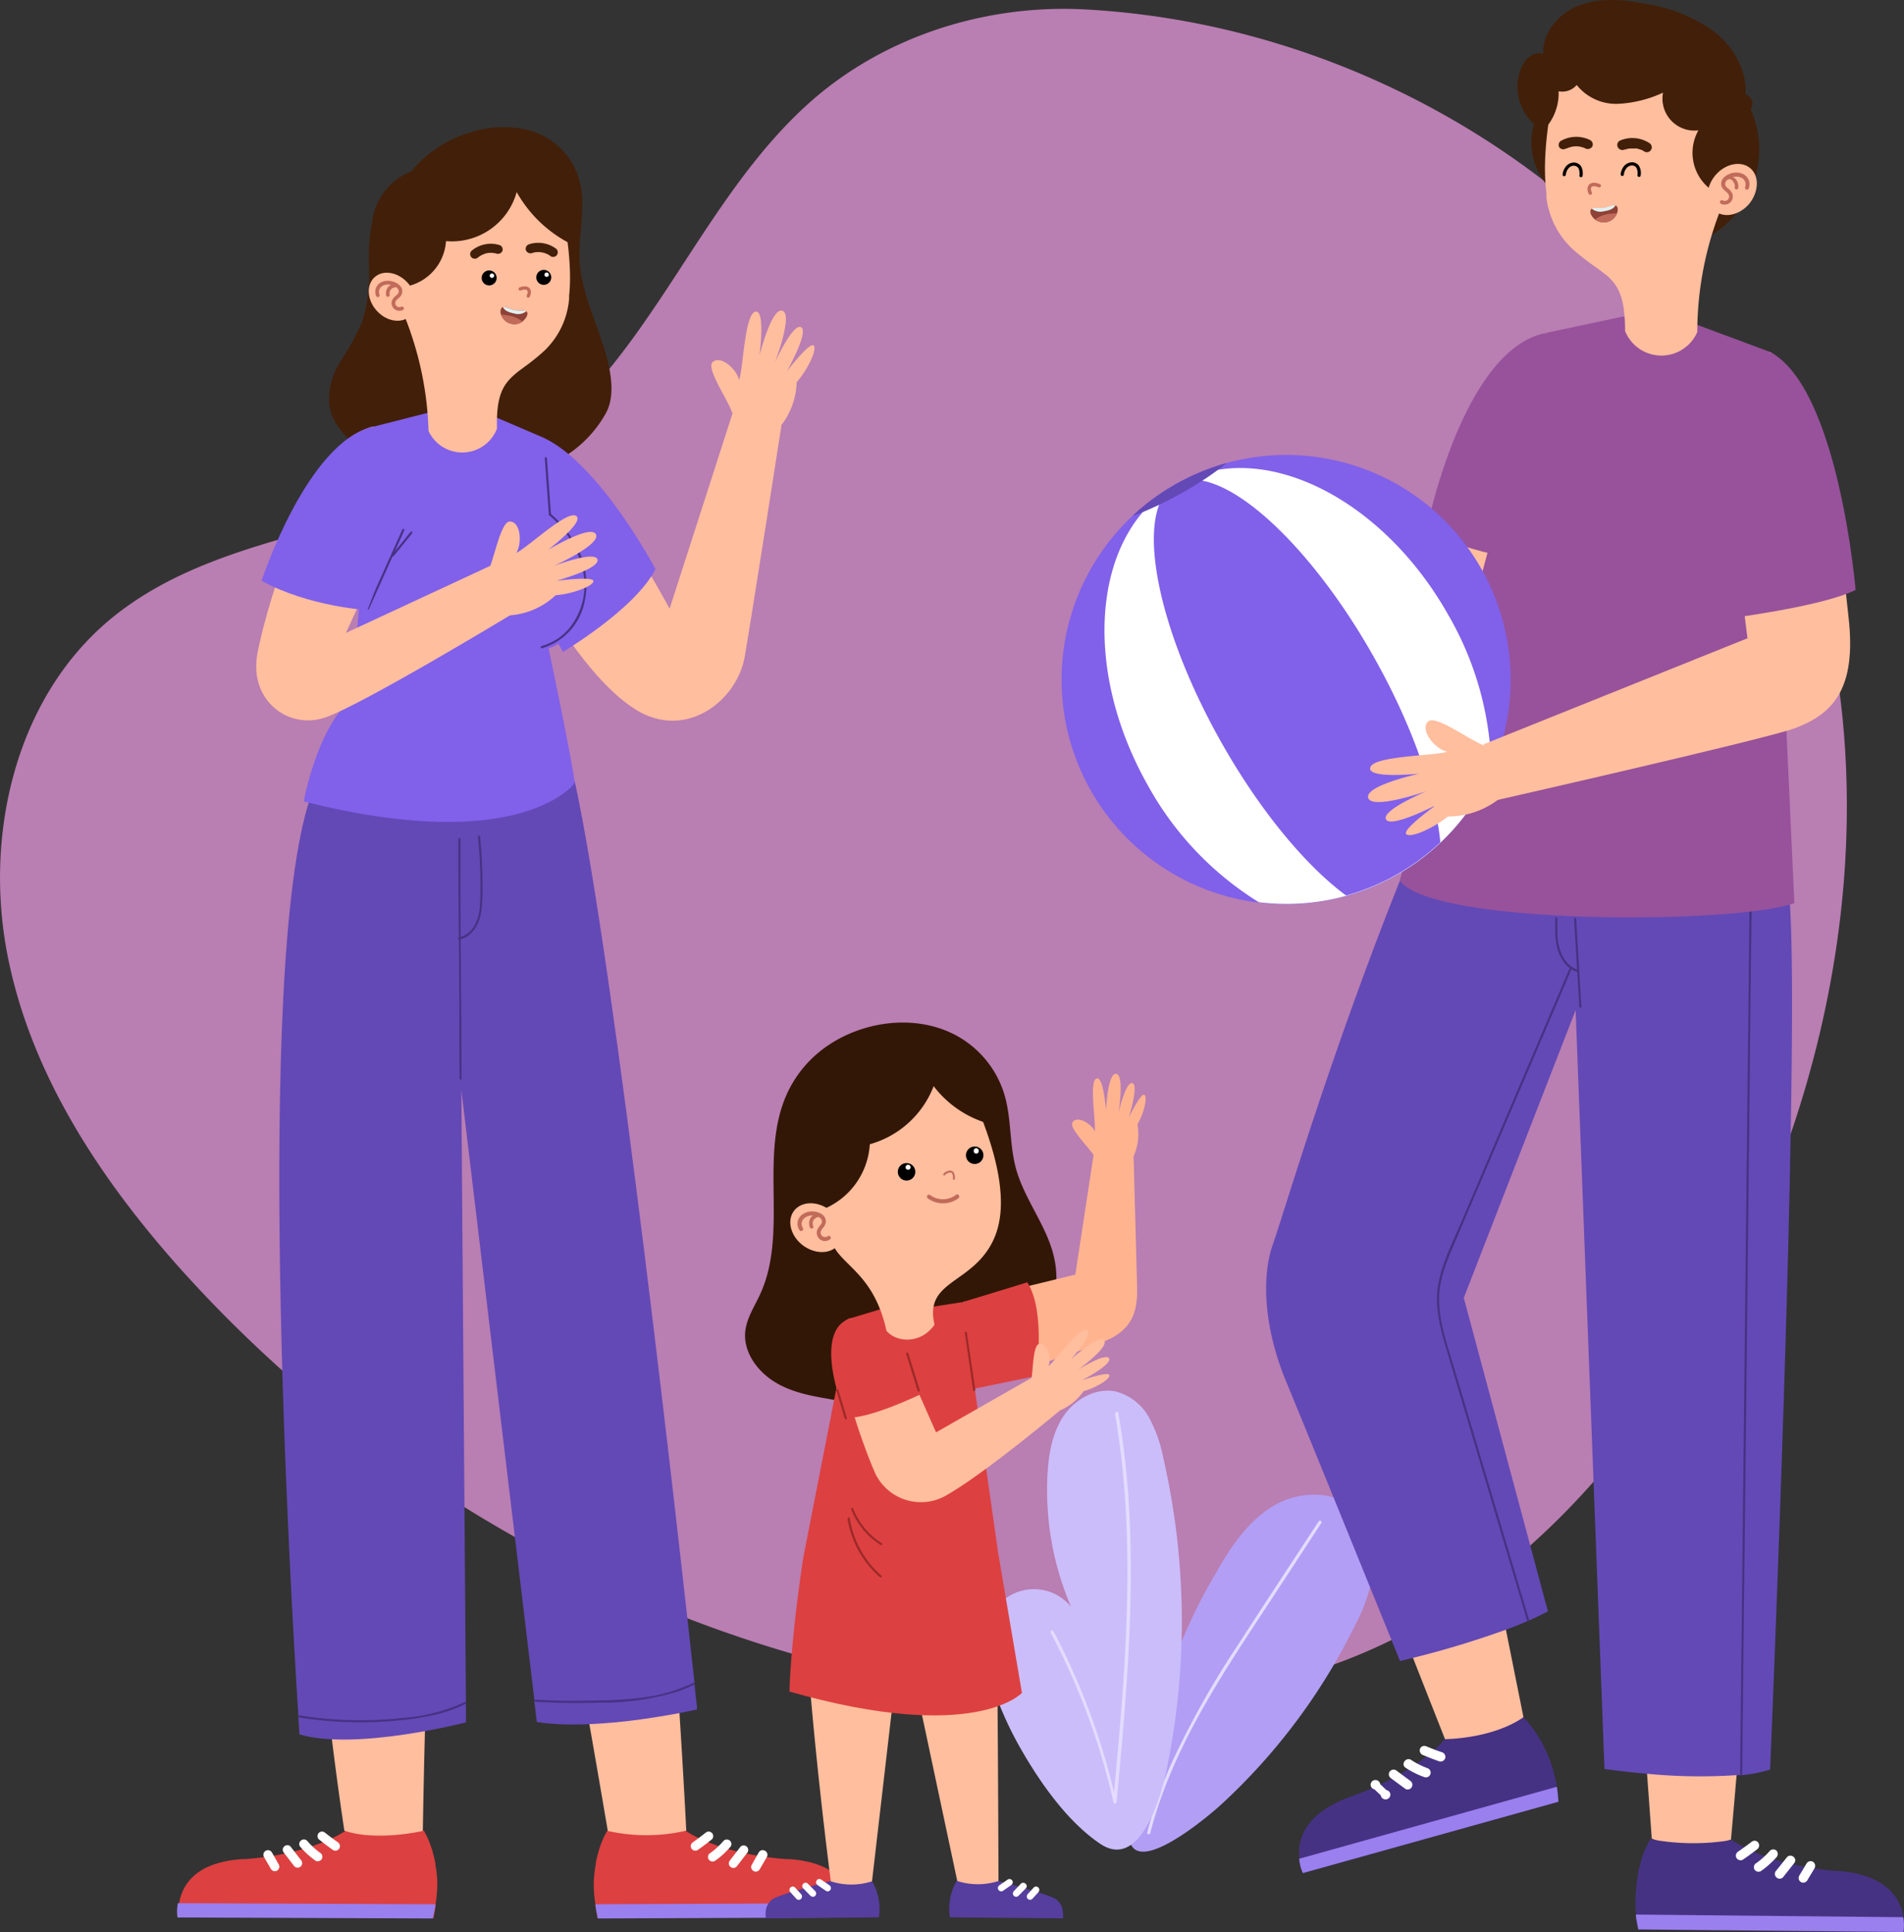 <svg xmlns="http://www.w3.org/2000/svg" id="OBJECTS" viewBox="0 0 303.02 307.42"><rect x="0" y="0" width="303.02" height="307.42" fill="#333333" stroke="none"/><defs><style>.cls-1{fill:#b97eb2;}.cls-2{fill:#b29ef4;}.cls-3{fill:#e3dcff;}.cls-4{fill:#cbbdfa;}.cls-5{fill:#ffbe9e;}.cls-6{fill:#463283;}.cls-7{fill:#fff;}.cls-8{fill:#9a7fef;}.cls-9{fill:#6349b6;}.cls-10{fill:#97529b;}.cls-11{fill:#8160ea;}.cls-12{fill:#421f09;}.cls-13{fill:#c16b5b;}.cls-14{fill:#8e4136;}.cls-15{fill:#e1eff0;}.cls-16{fill:#dd4040;}.cls-17{fill:#553e9d;}.cls-18{fill:#331706;}.cls-19{fill:#ffb48f;}.cls-20{fill:#9c2929;}</style></defs><path class="cls-1" d="M508.55,97.66c-17.8,15.83-25.49,41.42-45.12,54.92-19.88,13.67-47.93,12-66.4,27.48-14.86,12.48-19.89,34-16.23,53.07s14.81,35.9,27.76,50.35a210,210,0,0,0,117,65.78c23.71,4.42,49,4.53,71.14-4.92,25.22-10.73,44.15-32.84,56.94-57.08,18.66-35.34,25.84-77.69,14.52-116C653.28,121,604.53,85.77,552.52,82.9,536.72,82,520.44,87.08,508.55,97.66Z" transform="translate(-379.65 -81.39)"></path><path class="cls-2" d="M573.13,331.72c2.28-4.07,5-8.14,8.92-10.59s9.57-2.82,13.06.28c2.51,2.23,3.48,5.82,3.21,9.17a26.61,26.61,0,0,1-3.08,9.52A96.23,96.23,0,0,1,574,368.49c-1.59,1.47-12.67,11-14.46,6.13a3.58,3.58,0,0,1,0-1.84C562.05,358.53,565.61,344.26,573.13,331.72Z" transform="translate(-379.65 -81.39)"></path><path class="cls-3" d="M562.7,373.08c3.61-14.08,12.08-26.22,19.94-38.22q3.65-5.58,7.3-11.16c.18-.27-.25-.52-.43-.25-4.26,6.52-8.56,13-12.78,19.56a141.35,141.35,0,0,0-10.5,18.62,70.47,70.47,0,0,0-4,11.32.25.25,0,0,0,.48.13Z" transform="translate(-379.65 -81.39)"></path><path class="cls-4" d="M537.68,349.8c-1.4-4.16-2.19-9.15.5-12.62a7.62,7.62,0,0,1,11.93-.14,47.12,47.12,0,0,1-3.76-20.93c.17-3.29.73-6.68,2.56-9.41s5.23-4.63,8.43-3.89a8.5,8.5,0,0,1,5.18,4.12,22,22,0,0,1,2.26,6.39,116.22,116.22,0,0,1,.45,50.05c-.88,4.16-4.23,15.61-10.5,11.36-5.22-3.53-9.53-9.7-12.61-15.08A55.51,55.51,0,0,1,537.68,349.8Z" transform="translate(-379.65 -81.39)"></path><path class="cls-3" d="M557.1,306.32c2.76,15.91,2.2,32.15.92,48.17-.37,4.54-.79,9.07-1.21,13.6l.49-.07a109.76,109.76,0,0,0-10-27.11c-.15-.28-.58,0-.43.25a109.25,109.25,0,0,1,10,27c.06.29.46.19.48-.07,1.51-16.14,3-32.38,1.88-48.59a129.23,129.23,0,0,0-1.6-13.31c-.05-.31-.53-.18-.48.13Z" transform="translate(-379.65 -81.39)"></path><path class="cls-5" d="M662.8,266.53c0,.1,0,.19,0,.29-.17,3.39-.36,6.86-.55,10.35,0,.1,0,.21,0,.31-.18,3-.36,6-.55,9.08,0,.18,0,.36,0,.54-.21,3.17-.41,6.35-.62,9.53,0,.09,0,.19,0,.29-.69,10.42-1.43,20.77-2.16,30.32a.42.42,0,0,1,0,.16c-.41,5.45-.81,10.64-1.19,15.45,0,0,0,.1,0,.15-.64,7.95-1.21,14.85-1.66,20.11,0,.05,0,.1,0,.14,0,.23,0,.44-.05.67-.06.72-.13,1.42-.18,2.08-.44,5.13-.71,8.1-.71,8.1l-.13,0a17.92,17.92,0,0,1-12.3-.12.85.85,0,0,1-.17-.06s-.28-3.83-.75-10.29c-1.92-25.92-7-94.24-10.15-128.42-.27-3-.53-5.67-.77-8.06-.12-1.24-.23-2.39-.35-3.46h33.36c0,.37,0,.74,0,1.13,0,.21,0,.41,0,.63C664.08,235.53,663.62,250.23,662.8,266.53Z" transform="translate(-379.65 -81.39)"></path><path class="cls-6" d="M627.38,365.39l0,.28c.07.41.12.8.17,1.23s0,.75.08,1.15L587,379.4a7.91,7.91,0,0,1-.36-1.06,9.88,9.88,0,0,1-.22-1.23,1.23,1.23,0,0,1,0-.28c-.2-2.41.59-6,5.86-8.6a8.8,8.8,0,0,1,.81-.38h0c.41-.19.84-.35,1.29-.52l.45-.16c10.88-4,14.76-9.08,14.76-9.08a36.62,36.62,0,0,0,12.49-3.49,16.39,16.39,0,0,1,2.24,2.85c.19.32.4.66.61,1l.13.22c.08.14.16.31.25.48a1.56,1.56,0,0,1,.06.15c0,.05,0,.05.05.09a18.7,18.7,0,0,1,1.1,2.65A20.92,20.92,0,0,1,627.38,365.39Z" transform="translate(-379.65 -81.39)"></path><path class="cls-7" d="M605.68,359.54a.75.75,0,0,1,.45-.35.84.84,0,0,1,.58.07l1,.4c.46.2.94.35,1.41.51a.82.82,0,0,1,.45.34.79.79,0,0,1,.09.58.77.77,0,0,1-.93.54c-.92-.32-1.83-.68-2.73-1.06a.77.77,0,0,1-.36-.45A.78.78,0,0,1,605.68,359.54Z" transform="translate(-379.65 -81.39)"></path><path class="cls-7" d="M603.16,361.64a.78.78,0,0,1,1-.29,12.65,12.65,0,0,0,2.24,1.19l.37.15a.78.78,0,0,1,.46.34.74.74,0,0,1,.08.58.76.76,0,0,1-.92.54,13.73,13.73,0,0,1-3-1.48.79.79,0,0,1-.36-.46A.76.76,0,0,1,603.16,361.64Z" transform="translate(-379.65 -81.39)"></path><path class="cls-7" d="M600.78,363.32a.77.77,0,0,1,.45-.36.78.78,0,0,1,.58.07l2.24,1.66a.87.87,0,0,1,.35.45.78.78,0,0,1-.07.58.72.72,0,0,1-.45.35.67.67,0,0,1-.57-.07l-2.24-1.65a.86.86,0,0,1-.36-.46A.75.75,0,0,1,600.78,363.32Z" transform="translate(-379.65 -81.39)"></path><path class="cls-7" d="M598,364.82a.77.77,0,0,1,1.31.44l1,.94a.74.74,0,0,1,.4,1.25.78.78,0,0,1-1.32-.43l-1-.95A.74.74,0,0,1,598,364.82Z" transform="translate(-379.65 -81.39)"></path><path class="cls-8" d="M627.42,365.67c.06.4.13.8.16,1.22s.07.76.09,1.16L587,379.4a7.64,7.64,0,0,1-.38-1.06,10.56,10.56,0,0,1-.21-1.22Z" transform="translate(-379.65 -81.39)"></path><path class="cls-6" d="M640,385.76l0,.27c0,.42.08.81.15,1.24s.15.73.22,1.13l42.2.41a8.47,8.47,0,0,0,.08-1.12,8.82,8.82,0,0,0-.11-1.24,1.41,1.41,0,0,0,0-.27c-.44-2.38-2.14-5.68-7.89-6.79a7.5,7.5,0,0,0-.89-.15h0c-.45-.07-.9-.12-1.39-.17l-.47,0c-11.54-1-16.61-4.94-16.61-4.94a36.75,36.75,0,0,1-13-.13,16.09,16.09,0,0,0-1.42,3.33c-.1.36-.22.74-.32,1.15,0,.08,0,.16-.07.25s-.08.34-.11.53a1,1,0,0,0,0,.17s0,.05,0,.09a21.22,21.22,0,0,0-.37,2.85A22,22,0,0,0,640,385.76Z" transform="translate(-379.65 -81.39)"></path><path class="cls-7" d="M659.42,374.48a.8.8,0,0,0-.53-.23.87.87,0,0,0-.53.22l-.36.27q-.84.63-1.71,1.23a.83.83,0,0,0-.35.45.78.78,0,0,0,.07.58.77.77,0,0,0,1,.28c.81-.55,1.6-1.13,2.37-1.73a.78.78,0,0,0,.23-.54A.77.77,0,0,0,659.42,374.48Z" transform="translate(-379.65 -81.39)"></path><path class="cls-7" d="M662.4,375.85a.77.77,0,0,0-1.07,0,12.6,12.6,0,0,1-1.85,1.73l-.33.24a.75.75,0,0,0-.28,1,.76.76,0,0,0,1,.28,14.48,14.48,0,0,0,2.49-2.2.79.79,0,0,0,.22-.53A.81.81,0,0,0,662.4,375.85Z" transform="translate(-379.65 -81.39)"></path><path class="cls-7" d="M665.13,376.85a.75.75,0,0,0-.53-.22.7.7,0,0,0-.53.21L662.34,379a.75.75,0,0,0,0,1.06.74.74,0,0,0,.54.23.71.71,0,0,0,.53-.22l1.73-2.18a.8.8,0,0,0,.23-.53A.77.77,0,0,0,665.13,376.85Z" transform="translate(-379.65 -81.39)"></path><path class="cls-7" d="M668.17,377.59a.76.76,0,0,0-1,.27l-1.14,1.9a.76.76,0,0,0,.24,1.07.75.75,0,0,0,1-.26l1.14-1.9A.78.78,0,0,0,668.17,377.59Z" transform="translate(-379.65 -81.39)"></path><path class="cls-8" d="M640,386c0,.4.09.81.17,1.22s.13.75.22,1.14l42.19.41a6.76,6.76,0,0,0,.08-1.12,8.45,8.45,0,0,0-.11-1.23Z" transform="translate(-379.65 -81.39)"></path><path class="cls-5" d="M602.85,221.48c-7.11,19.64-13.4,38.39-17.45,51.64-3.54,11.57-2.58,15.71.86,25.14,3,8.24,23.36,59.83,23.36,59.83s7.47,0,12.49-3.49l-13.29-66.18,28.58-66.94Z" transform="translate(-379.65 -81.39)"></path><path class="cls-9" d="M664.54,266.54c0,.1,0,.2,0,.29q-.1,5-.23,10.19a2.71,2.71,0,0,0,0,.29c-1,39.65-2.95,85.62-2.95,85.62a23,23,0,0,1-4.46.89l-.34,0-.35,0-.27,0h0a87.1,87.1,0,0,1-14.24-.23c-3.9-.34-6.7-.76-6.7-.76L630.41,242.1l-17.8,45.78L626,337.76c-.82.44-1.71.87-2.65,1.29l-.28.12h0l-.32.14c-1.08.47-2.23.93-3.41,1.36a148.43,148.43,0,0,1-14.78,4.48c-1.31.33-2.1.51-2.1.51s-14.75-36.36-18.1-44.41-4.1-16.27-2.13-21.9,9.13-30.12,20.23-57.87l.4,0,33.77,1.86,6.76.37,14.69.81.34,0,5.42.3.67,0,0,.41C665,232.67,664.92,248.32,664.54,266.54Z" transform="translate(-379.65 -81.39)"></path><path class="cls-6" d="M630.16,227.58c.21,3.64.43,7.27.65,10.91l.18,3.07c0,.22.35.22.34,0-.22-3.64-.43-7.27-.65-10.91l-.18-3.07c0-.22-.36-.22-.34,0Z" transform="translate(-379.65 -81.39)"></path><path class="cls-6" d="M627.19,227.51c-.1,2.6-.14,5.55,1.84,7.52a4.46,4.46,0,0,0,1.61,1c.2.08.29-.25.09-.33a4.47,4.47,0,0,1-2.37-2.16,8.14,8.14,0,0,1-.86-3.66c0-.79,0-1.59,0-2.39,0-.22-.33-.21-.34,0Z" transform="translate(-379.65 -81.39)"></path><path class="cls-6" d="M658.43,220.53c0,1.35,0,2.69,0,4q-.17,14.43-.31,28.85l-.63,58.3q-.3,26.05-.57,52.1l-.34,0q.15-13.22.29-26.42l.63-58.31q.3-27.28.59-54.58c0-1.34,0-2.68,0-4A.17.17,0,0,1,658.43,220.53Z" transform="translate(-379.65 -81.39)"></path><path class="cls-6" d="M629.81,235.43,628.73,238l-8.6,20.12-8.57,20.07c-1.41,3.3-3,6.66-2.88,10.33s1.42,7.22,2.45,10.68q3.18,10.66,6.35,21.32,2.78,9.35,5.56,18.69l-.32.14-6.42-21.59q-3.21-10.82-6.43-21.62c-1-3.33-1.93-6.76-1.35-10.26s2.25-6.71,3.62-9.91l8.67-20.3,8.71-20.38C629.6,235.06,629.9,235.24,629.81,235.43Z" transform="translate(-379.65 -81.39)"></path><path class="cls-5" d="M625.74,134.35c-10,2.1-21.56,48.94-21.56,48.94l-43.87,12.06,2.51,9.5s34.26-5.48,42.06-6.29,15.5-5.13,17.13-13.4S625.74,134.35,625.74,134.35Z" transform="translate(-379.65 -81.39)"></path><path class="cls-10" d="M625.74,134.35c-13.43,2.54-19.11,31.55-19.11,31.55,7.38,3.73,17.74,5,17.74,5Z" transform="translate(-379.65 -81.39)"></path><path class="cls-10" d="M665.22,225.08c-9.34,3.39-57.74,3.58-62.79-3.59l11.92-44.55.24-.9.51-1.91,2.87-10.7.86-3.26.25-.9,6.66-24.92,12.12-2.58,11.62,1.2,11.85,4.41L662.47,163l0,.91.15,3.05.47,10.84.08,1.82,0,.92Z" transform="translate(-379.65 -81.39)"></path><path class="cls-11" d="M615.42,171.92a35.73,35.73,0,1,1-48.94-13.34l.15-.09.16-.09.15-.08.16-.09a35.66,35.66,0,0,1,48.32,13.69Z" transform="translate(-379.65 -81.39)"></path><path class="cls-7" d="M610.11,179.17A50.64,50.64,0,0,1,617,204a35.69,35.69,0,0,1-37,20.94,50.5,50.5,0,0,1-17.71-18.67c-9-15.95-9-33.64-.86-43.3a19.82,19.82,0,0,1,5.12-4.35l.15-.09.16-.09.15-.08.16-.09a19.8,19.8,0,0,1,6.49-2.16C586,154.17,601.13,163.27,610.11,179.17Z" transform="translate(-379.65 -81.39)"></path><path class="cls-11" d="M598.26,185.86c6.18,10.93,9.87,21.68,10.62,29.55a35.87,35.87,0,0,1-15,8.46c-6.36-4.69-13.67-13.41-19.84-24.34-8.81-15.59-12.58-30.83-9.91-37.84a6.25,6.25,0,0,1,2.47-3.2l.16-.09.15-.08a6.23,6.23,0,0,1,4.06-.46C578.38,159.22,589.47,170.3,598.26,185.86Z" transform="translate(-379.65 -81.39)"></path><path class="cls-9" d="M574.84,155.07c-.36.31-.78.64-1.25,1-.75.56-1.62,1.17-2.59,1.79s-2,1.28-3.18,1.92c-1.28.72-2.51,1.37-3.66,1.91s-2,.91-2.8,1.24c-.52.2-1,.37-1.44.51a35.53,35.53,0,0,1,6.56-4.86l.15-.09.16-.09.15-.08.16-.09A35.7,35.7,0,0,1,574.84,155.07Z" transform="translate(-379.65 -81.39)"></path><path class="cls-5" d="M661.33,137.38c9.27,5.36,11.63,34.53,12.51,42.18,1.31,11.42-2.45,15.44-8.62,17.72-4.75,1.74-47.4,11.42-47.4,11.42l-2.06-8.89,42-16.87L654,153Z" transform="translate(-379.65 -81.39)"></path><path class="cls-10" d="M661.33,137.38c10.93,5.71,13.64,37.87,13.64,37.87-5.42,2.71-21,4.64-21,4.64L650.85,153Z" transform="translate(-379.65 -81.39)"></path><path class="cls-5" d="M616.82,200.2c-1.55.34-8.56-5.36-9.9-4S608,200.57,610,201c-2.41.7-12.56.64-12.29,2.74.2,1.55,7.83.74,7.83.74s-8.75,1.9-8.14,3.86,9.27-1.06,9.27-1.06-7.19,3-6.44,4.47,7.94-2.26,7.94-2.26-5.23,3.77-4.75,4.56,4.2-.76,6.66-2.76a13.19,13.19,0,0,0,8.94-3.46Z" transform="translate(-379.65 -81.39)"></path><path class="cls-12" d="M651.28,119.23a16,16,0,0,0,7-20.46,1.55,1.55,0,0,0-.84-2.37c.26-3.9-2-7.66-5.08-10.05A25.43,25.43,0,0,0,641.53,82c-3.44-.68-7.08-1-10.37.18s-6.08,4.33-5.91,7.82c-1.37-.59-2.84.71-3.46,2.07a8,8,0,0,0,2,9.06A10.5,10.5,0,0,0,626,111c2.23,2.66,5.63,4,9,5C640.15,117.56,645.85,119,651.28,119.23Z" transform="translate(-379.65 -81.39)"></path><path class="cls-5" d="M654,113.46a53.67,53.67,0,0,0-4.23,20.76,6.23,6.23,0,0,1-11.49-.16c0-4.5-.75-6.61-2.19-8.14l-.37-.37c-.08-.09-.17-.16-.26-.25s-.37-.29-.56-.45l-.82-.61h0a48.71,48.71,0,0,1-3.91-3,13.39,13.39,0,0,1-4.41-8.44.68.68,0,0,1,0-.15.55.55,0,0,1,0-.17c0-.11,0-.21,0-.31a.69.69,0,0,1,0-.13c-.51-3.94-.2-9.22,1.27-16.5C628.39,88,646.7,85,651.78,94.64,653.86,98.6,654,113.46,654,113.46Z" transform="translate(-379.65 -81.39)"></path><path class="cls-12" d="M624.7,102.66a8.38,8.38,0,0,0,3-6.75,3,3,0,0,0,2.88-1,8,8,0,0,0,6.54,3,19.13,19.13,0,0,0,7.2-1.78,5.09,5.09,0,0,0,5.63,6,7.29,7.29,0,0,0,4.19,10.54c1.43-4.52,2-9.53.49-14a18.19,18.19,0,0,0-8.85-10.65,15,15,0,0,0-13.68,0,13.62,13.62,0,0,0-5.88,6.22C625,96.76,624.11,99.81,624.7,102.66Z" transform="translate(-379.65 -81.39)"></path><path class="cls-13" d="M634.28,110.7a2.1,2.1,0,0,0-.85-.22,1.12,1.12,0,0,0-.77.19,1,1,0,0,0-.37.72,1.91,1.91,0,0,0,.18.79.27.27,0,0,0,.34.19.28.28,0,0,0,.2-.34,1.43,1.43,0,0,1-.16-.57.41.41,0,0,1,.08-.29h0a.36.36,0,0,1,.26-.14h.38a3.82,3.82,0,0,1,.48.15.27.27,0,0,0,.24-.49Z" transform="translate(-379.65 -81.39)"></path><path class="cls-12" d="M628,103.84a5,5,0,0,1,4.71-.17.79.79,0,0,1,.37,1,.84.84,0,0,1-1.19.3,3.69,3.69,0,0,0-1.27-.3s0,0,0,0a3.5,3.5,0,0,0-1.62.34l-.11,0a.8.8,0,0,1-1.08-.18A.79.79,0,0,1,628,103.84Z" transform="translate(-379.65 -81.39)"></path><path class="cls-12" d="M637.48,103.75a5,5,0,0,1,4.68.41.78.78,0,0,1-.83,1.33,4.92,4.92,0,0,0-.43-.26h0l-.08,0-.18-.07-.48-.14s-.3-.08-.1,0a1.66,1.66,0,0,0-.22,0l-.47,0H639a3.4,3.4,0,0,0-.46.09l-.24.07-.1,0h0a.81.81,0,0,1-1.05-.32A.78.78,0,0,1,637.48,103.75Z" transform="translate(-379.65 -81.39)"></path><path class="cls-14" d="M637,114.26c-.34-.46-1.13.09-2.11.22s-1.89-.19-2.1.34c-.26.68.8,2.15,2.4,1.94S637.4,114.85,637,114.26Z" transform="translate(-379.65 -81.39)"></path><path class="cls-13" d="M637,115.33a6.78,6.78,0,0,0-1,.07,4.78,4.78,0,0,0-2.49.91,2.22,2.22,0,0,0,1.66.45A2.26,2.26,0,0,0,637,115.33Z" transform="translate(-379.65 -81.39)"></path><path class="cls-15" d="M634.93,115c.88-.12,1.59-.43,1.8-.93-.41-.11-1.08.27-1.87.38s-1.54-.09-1.91.12A2.19,2.19,0,0,0,634.93,115Z" transform="translate(-379.65 -81.39)"></path><path d="M638.09,109.13c.08-.64.52-1.39,1.25-1.41a.83.83,0,0,1,.76.39,2,2,0,0,1,.15,1.17.26.26,0,0,0,.26.26.26.26,0,0,0,.25-.26,2.28,2.28,0,0,0-.26-1.5,1.36,1.36,0,0,0-1.16-.57,1.73,1.73,0,0,0-1.2.57,2.47,2.47,0,0,0-.56,1.35.26.26,0,0,0,.25.26.26.26,0,0,0,.26-.26Z" transform="translate(-379.65 -81.39)"></path><path d="M628.85,109.18c.08-.65.51-1.4,1.24-1.42a.9.9,0,0,1,.77.39,2.07,2.07,0,0,1,.15,1.18.25.25,0,0,0,.25.25.26.26,0,0,0,.26-.25,2.38,2.38,0,0,0-.26-1.51,1.4,1.4,0,0,0-1.17-.57,1.68,1.68,0,0,0-1.19.58,2.37,2.37,0,0,0-.56,1.35c0,.13.13.25.25.25a.27.27,0,0,0,.26-.25Z" transform="translate(-379.65 -81.39)"></path><path class="cls-5" d="M658,113.86c-1.6,1.84-4.08,2.31-5.54,1s-1.36-3.79.23-5.63,4.07-2.32,5.54-1.06S659.54,112,658,113.86Z" transform="translate(-379.65 -81.39)"></path><path class="cls-13" d="M657.14,109.12a2.67,2.67,0,0,0-2.37,0,2.23,2.23,0,0,0-.92.69,1.35,1.35,0,0,0-.21,1.23,1.91,1.91,0,0,0,.64.78,2,2,0,0,1,.43.45.69.69,0,0,1-.9,1,.3.3,0,0,0-.26.55,1.24,1.24,0,0,0,.53.12,1.3,1.3,0,0,0,1-.4,1.32,1.32,0,0,0,.18-1.53,2.27,2.27,0,0,0-.57-.62,1.4,1.4,0,0,1-.46-.52.73.73,0,0,1,.14-.66.61.61,0,0,1,1.1.08,1.1,1.1,0,0,1,.26.9.31.31,0,0,0,.24.36h0a.31.31,0,0,0,.31-.25,1.72,1.72,0,0,0-.4-1.42,1.35,1.35,0,0,0-.45-.31,1.92,1.92,0,0,1,1.39.11,1.18,1.18,0,0,1,.57,1.45.32.32,0,0,0,.15.41.31.31,0,0,0,.41-.15A1.8,1.8,0,0,0,657.14,109.12Z" transform="translate(-379.65 -81.39)"></path><path class="cls-16" d="M474.36,384.09l.05.26h0c0,.19,0,.38.07.58s0,.39.09.6a1.55,1.55,0,0,1,.05.23,0,0,0,0,1,0,0c0,.17.07.35.11.54a.08.08,0,0,0,0,0l0,.24h0l40.64-.16s0-.07,0-.16,0-.51,0-.92a11.27,11.27,0,0,0-.11-1.15v0h0a.88.88,0,0,0-.06-.26c-.45-2.29-2.13-5.44-7.68-6.43-.27-.06-.55-.1-.86-.14h0c-.44-.06-.87-.1-1.34-.14l-.46,0c-1.16-.08-2.26-.2-3.29-.34-.53-.08-1.05-.15-1.54-.24s-1.17-.21-1.71-.33-1.06-.23-1.55-.36-.89-.23-1.3-.35-1.07-.32-1.55-.49-1.16-.42-1.66-.62-1.07-.47-1.5-.67a12.85,12.85,0,0,1-2-1.13h0a35.36,35.36,0,0,1-12.46,0,14.12,14.12,0,0,0-1,2.12l-.09.24c-.09.27-.19.56-.28.87s-.2.72-.29,1.11a1.68,1.68,0,0,0-.07.24c0,.16-.07.33-.1.51a.9.9,0,0,0,0,.16s0,.06,0,.09a20.18,20.18,0,0,0-.32,2.75A21.9,21.9,0,0,0,474.36,384.09Z" transform="translate(-379.65 -81.39)"></path><path class="cls-7" d="M492.94,373a.76.76,0,0,0-.52-.21.84.84,0,0,0-.51.22l-.34.26c-.53.42-1.07.82-1.63,1.21a.81.81,0,0,0-.33.44.74.74,0,0,0,.08.56.73.73,0,0,0,1,.25c.77-.54,1.52-1.11,2.26-1.7a.71.71,0,0,0,.21-.51A.78.78,0,0,0,492.94,373Z" transform="translate(-379.65 -81.39)"></path><path class="cls-7" d="M495.82,374.25a.74.74,0,0,0-1,0,12.79,12.79,0,0,1-1.76,1.69l-.31.23a.73.73,0,1,0,.74,1.25,12.68,12.68,0,0,0,2.36-2.15.75.75,0,0,0,.21-.51A.74.74,0,0,0,495.82,374.25Z" transform="translate(-379.65 -81.39)"></path><path class="cls-7" d="M498.47,375.17A.76.76,0,0,0,498,375a.72.72,0,0,0-.51.22l-1.64,2.12a.83.83,0,0,0-.21.52.7.7,0,0,0,.22.51.69.69,0,0,0,.51.21.72.72,0,0,0,.51-.21l1.64-2.13a.75.75,0,0,0,.21-.51A.78.78,0,0,0,498.47,375.17Z" transform="translate(-379.65 -81.39)"></path><path class="cls-7" d="M501.4,375.85a.72.72,0,0,0-1,.27L499.34,378a.73.73,0,1,0,1.24.76l1.07-1.84A.73.73,0,0,0,501.4,375.85Z" transform="translate(-379.65 -81.39)"></path><path class="cls-8" d="M474.4,384.36c.05.38.1.77.18,1.17s.13.72.22,1.09l40.64-.16a6.64,6.64,0,0,0,.06-1.08,8,8,0,0,0-.12-1.19Z" transform="translate(-379.65 -81.39)"></path><path class="cls-16" d="M449,384.09l0,.26h0c0,.19-.05.38-.07.58s-.06.39-.1.6,0,.15-.05.23v0c0,.17-.07.35-.1.54,0,0,0,0,0,0l0,.24h0l-40.63-.16s0-.07,0-.16,0-.51,0-.92a11.27,11.27,0,0,1,.11-1.15v0h0c0-.08,0-.17.06-.26.45-2.29,2.13-5.44,7.69-6.43.26-.06.55-.1.85-.14h0c.43-.06.87-.1,1.34-.14l.45,0c1.17-.08,2.26-.2,3.29-.34.54-.08,1-.15,1.55-.24s1.16-.21,1.71-.33,1.05-.23,1.54-.36.89-.23,1.3-.35c.56-.16,1.07-.32,1.55-.49s1.17-.42,1.66-.62,1.08-.47,1.5-.67a12.85,12.85,0,0,0,2-1.13h0a35.31,35.31,0,0,0,12.45,0,13.43,13.43,0,0,1,1,2.12c0,.08.05.16.08.24.1.27.19.56.29.87l.29,1.11.06.24c0,.16.07.33.11.51s0,.11,0,.16,0,.06,0,.09a18.71,18.71,0,0,1,.32,2.75A20.66,20.66,0,0,1,449,384.09Z" transform="translate(-379.65 -81.39)"></path><path class="cls-7" d="M430.4,373a.75.75,0,0,1,.51-.21.79.79,0,0,1,.51.22l.34.26c.53.42,1.08.82,1.63,1.21a.77.77,0,0,1,.33.44.72.72,0,0,1-1.07.81c-.77-.54-1.52-1.11-2.26-1.7a.75.75,0,0,1-.21-.51A.74.74,0,0,1,430.4,373Z" transform="translate(-379.65 -81.39)"></path><path class="cls-7" d="M427.52,374.25a.72.72,0,0,1,1,0,12.79,12.79,0,0,0,1.76,1.69l.31.23a.72.72,0,0,1,.26,1,.73.73,0,0,1-1,.25,13.06,13.06,0,0,1-2.37-2.15.75.75,0,0,1-.21-.51A.7.7,0,0,1,427.52,374.25Z" transform="translate(-379.65 -81.39)"></path><path class="cls-7" d="M424.87,375.17a.75.75,0,0,1,.51-.21.69.69,0,0,1,.51.22l1.64,2.12a.78.78,0,0,1,.21.52.74.74,0,0,1-.21.51.72.72,0,0,1-.52.21.75.75,0,0,1-.51-.21l-1.64-2.13a.8.8,0,0,1-.21-.51A.74.74,0,0,1,424.87,375.17Z" transform="translate(-379.65 -81.39)"></path><path class="cls-7" d="M421.93,375.85a.74.74,0,0,1,1,.27L424,378a.74.74,0,0,1-.24,1,.72.72,0,0,1-1-.27l-1.07-1.84A.74.74,0,0,1,421.93,375.85Z" transform="translate(-379.65 -81.39)"></path><path class="cls-8" d="M448.93,384.36c0,.38-.09.77-.17,1.17s-.14.72-.23,1.09l-40.63-.16a7.25,7.25,0,0,1-.07-1.08,9.57,9.57,0,0,1,.12-1.19Z" transform="translate(-379.65 -81.39)"></path><path class="cls-5" d="M470,204.93c13.47,56.51,18.87,167.72,18.87,167.72a28.35,28.35,0,0,1-12.49.05S456.67,255.36,442.2,204.93Z" transform="translate(-379.65 -81.39)"></path><path class="cls-5" d="M429,208.39l27.74-.81c-8.17,56.52-9.8,165.12-9.8,165.12s-7.42,1.71-12.49-.05C429.14,337.75,419.76,240.07,429,208.39Z" transform="translate(-379.65 -81.39)"></path><path class="cls-9" d="M490.61,353.36s-15.51,3.58-25.53,2l-.39-3.23,0-.34-11.62-97,.73,97.25v.38l0,3s-17.48,4.55-26.49,1.92c0,0-.07-1-.18-2.76,0-.11,0-.22,0-.34-1.22-18.91-7.13-118.8,1.88-145.89l42.11-2.65c6.33,28.91,16.73,122.1,19.05,143.3,0,.12,0,.24,0,.35C490.46,352,490.61,353.36,490.61,353.36Z" transform="translate(-379.65 -81.39)"></path><path class="cls-6" d="M453.1,253q0-7.44-.08-14.87l-.09-14.86c0-2.8,0-5.59,0-8.38,0-.22-.35-.22-.34,0q0,7.44.08,14.87t.08,14.86q0,4.19.05,8.38a.17.17,0,0,0,.34,0Z" transform="translate(-379.65 -81.39)"></path><path class="cls-6" d="M455.71,214.49c.25,2.48.39,5,.4,7.45,0,1.19,0,2.4-.09,3.59a7.23,7.23,0,0,1-.88,3.15,3.77,3.77,0,0,1-2.49,1.85c-.22,0-.13.37.09.33,2.1-.38,3.21-2.5,3.51-4.44a24.47,24.47,0,0,0,.2-3.63c0-1.3,0-2.6-.08-3.9-.06-1.47-.17-2.94-.32-4.4,0-.21-.36-.22-.34,0Z" transform="translate(-379.65 -81.39)"></path><path class="cls-6" d="M453.77,352.47a21.33,21.33,0,0,1-4.84,1.73,43.73,43.73,0,0,1-5.8.91,59.3,59.3,0,0,1-6.25.3,60.23,60.23,0,0,1-9.76-.79c0-.11,0-.22,0-.34,1.45.23,2.9.42,4.36.55a62.72,62.72,0,0,0,12.33-.13,27.72,27.72,0,0,0,10-2.61Z" transform="translate(-379.65 -81.39)"></path><path class="cls-6" d="M490.18,349.39a19.82,19.82,0,0,1-2.46,1.06,40.7,40.7,0,0,1-12.46,1.83c-3.52.11-7.05.07-10.57-.14l0-.34c1.55.09,3.1.15,4.66.18,2.18,0,4.37,0,6.55-.06a59.18,59.18,0,0,0,6.38-.5,25.34,25.34,0,0,0,7.9-2.38C490.15,349.16,490.17,349.28,490.18,349.39Z" transform="translate(-379.65 -81.39)"></path><path class="cls-5" d="M466.08,151c7.11,3,20.14,27.23,20.14,27.23L496.28,147l7.73,2.12s-4.6,29.51-5.82,36.67-9.44,13.46-17.4,8.48-15.24-18.53-15.24-18.53Z" transform="translate(-379.65 -81.39)"></path><path class="cls-5" d="M496.33,147.94c.35-1.37-4.53-7.79-3.26-8.94s3.84,1.12,4.21,2.87c.69-2.13.92-11.19,2.78-10.89,1.38.23.45,7,.45,7s1.94-7.75,3.67-7.15-1.21,8.24-1.21,8.24,2.87-6.33,4.17-5.62-2.25,7-2.25,7,3.51-4.56,4.21-4.11-.8,3.72-2.66,5.86a11.77,11.77,0,0,1-3.33,7.87Z" transform="translate(-379.65 -81.39)"></path><path class="cls-12" d="M464,102.16a17.07,17.07,0,0,0-9.55.31,19.12,19.12,0,0,0-9.34,6.18,10,10,0,0,0-5.9,6.41,31.6,31.6,0,0,0-.83,8.85,25,25,0,0,1-1.14,8.79,47.57,47.57,0,0,1-3.43,6.25,11.22,11.22,0,0,0-1.77,6.78c.39,3,2.65,5.37,5.08,7.14a29.52,29.52,0,0,0,31.51,1.65,18.77,18.77,0,0,0,7.55-7.59c1.8-3.6.1-8.79-1.12-12.33-1.31-3.79-2.91-7.57-3.15-11.57-.27-4.36,1.1-8.83-.06-13A11.44,11.44,0,0,0,465,102.5C464.64,102.37,464.31,102.26,464,102.16Z" transform="translate(-379.65 -81.39)"></path><path class="cls-11" d="M466.08,151c9,4.11,17.89,20.94,17.89,20.94-3.21,6.35-14.74,13.17-14.74,13.17l-5.89-11Z" transform="translate(-379.65 -81.39)"></path><path class="cls-11" d="M467.45,163.2,466.08,151l-7.73-3.31L448,147l-8.9,2.27-3.48,43.29C430,197.41,428,208.9,428,208.9c34.69,8.77,43.1-2.9,43.1-2.9,0-1.71-4.14-21.47-4.14-21.47C473,182.89,476.2,169.88,467.45,163.2Z" transform="translate(-379.65 -81.39)"></path><path class="cls-5" d="M470.23,128.4a1.8,1.8,0,0,0,0,.22,2,2,0,0,0,0,.24,12.87,12.87,0,0,1-4.06,8.44,35,35,0,0,1-3,2.42l-.82.61c-.21.15-.4.31-.6.48-2,1.65-3.16,3.47-3,8.76a5.92,5.92,0,0,1-10.9.39,52.7,52.7,0,0,0-2.76-15.4c-.3-.92-.6-1.71-.85-2.33-.48-1.21-.82-1.86-.82-1.86s-.2-14.08,1.7-17.88c4.61-9.19,22-6.72,23.62.41C470.22,119.71,470.62,124.68,470.23,128.4Z" transform="translate(-379.65 -81.39)"></path><path class="cls-12" d="M471.22,120.54a20.46,20.46,0,0,1-9.34-8.59,10.7,10.7,0,0,1-11.25,7.8,7.88,7.88,0,0,1-7.15,7.34,13.43,13.43,0,0,1-1.19-8.32,20.27,20.27,0,0,1,3.32-7.76,10.6,10.6,0,0,1,2.83-3,13.13,13.13,0,0,1,6-1.6,33.7,33.7,0,0,1,5.85-.24,10.11,10.11,0,0,1,9.56,7.26A37,37,0,0,1,471.22,120.54Z" transform="translate(-379.65 -81.39)"></path><path class="cls-13" d="M462.28,127.15a2,2,0,0,1,.8-.2,1.07,1.07,0,0,1,.72.18.91.91,0,0,1,.35.68,1.79,1.79,0,0,1-.17.75.28.28,0,0,1-.33.18.27.27,0,0,1-.18-.32,1.34,1.34,0,0,0,.16-.55.53.53,0,0,0-.08-.27h0a.38.38,0,0,0-.25-.13H463a3.09,3.09,0,0,0-.46.14.27.27,0,0,1-.32-.11A.27.27,0,0,1,462.28,127.15Z" transform="translate(-379.65 -81.39)"></path><path class="cls-12" d="M468.2,121a4.76,4.76,0,0,0-4.37-.74.76.76,0,0,0-.49.93.8.8,0,0,0,1.08.43,3.32,3.32,0,0,1,2.69.4l.09.07a.74.74,0,0,0,1-1.09Z" transform="translate(-379.65 -81.39)"></path><path class="cls-12" d="M459.21,120.4a4.74,4.74,0,0,0-4.37.78.74.74,0,1,0,.89,1.17,3.64,3.64,0,0,1,1.24-.63l-.06,0a3.45,3.45,0,0,1,1.69,0,.78.78,0,0,0,1-.38A.75.75,0,0,0,459.21,120.4Z" transform="translate(-379.65 -81.39)"></path><path d="M456.31,125.55a1.19,1.19,0,0,0,1.13,1.25,1.2,1.2,0,0,0,1.25-1.13,1.19,1.19,0,0,0-2.38-.12Z" transform="translate(-379.65 -81.39)"></path><path class="cls-7" d="M457.59,125.23a.35.35,0,1,0,.36-.33A.35.35,0,0,0,457.59,125.23Z" transform="translate(-379.65 -81.39)"></path><path d="M465,125.46a1.19,1.19,0,1,0,1.25-1.13A1.2,1.2,0,0,0,465,125.46Z" transform="translate(-379.65 -81.39)"></path><path class="cls-7" d="M466.3,125.15a.35.35,0,0,0,.69,0,.35.35,0,1,0-.69,0Z" transform="translate(-379.65 -81.39)"></path><path class="cls-14" d="M459.46,130.4c.36-.44,1.12.14,2.07.31s1.87-.1,2.05.44-.88,2.08-2.45,1.79S459,131,459.46,130.4Z" transform="translate(-379.65 -81.39)"></path><path class="cls-13" d="M459.41,131.45a6.94,6.94,0,0,1,1,.12,4.74,4.74,0,0,1,2.41,1,2.17,2.17,0,0,1-1.66.36A2.22,2.22,0,0,1,459.41,131.45Z" transform="translate(-379.65 -81.39)"></path><path class="cls-15" d="M461.44,131.25c-.86-.15-1.55-.49-1.73-1,.41-.08,1.05.32,1.82.46s1.52,0,1.87.21A2.09,2.09,0,0,1,461.44,131.25Z" transform="translate(-379.65 -81.39)"></path><path class="cls-5" d="M439.6,130.82c1.54,1.72,3.9,2.12,5.27.89s1.21-3.62-.34-5.33-3.9-2.12-5.26-.89S438.05,129.11,439.6,130.82Z" transform="translate(-379.65 -81.39)"></path><path class="cls-13" d="M440.27,126.32a2.56,2.56,0,0,1,2.25,0,2,2,0,0,1,.88.64,1.24,1.24,0,0,1,.22,1.16,1.71,1.71,0,0,1-.59.75,2,2,0,0,0-.4.43.69.69,0,0,0,.11.77.67.67,0,0,0,.76.12.29.29,0,0,1,.39.13.28.28,0,0,1-.13.39,1.2,1.2,0,0,1-.5.13,1.23,1.23,0,0,1-1.14-1.81,2.35,2.35,0,0,1,.53-.59,1.43,1.43,0,0,0,.43-.51.7.7,0,0,0-.14-.62,1.21,1.21,0,0,0-.23-.22,1.17,1.17,0,0,0-.82.32,1,1,0,0,0-.22.86.29.29,0,0,1-.23.34h-.05a.28.28,0,0,1-.29-.23,1.58,1.58,0,0,1,.35-1.35,1.27,1.27,0,0,1,.42-.31,1.83,1.83,0,0,0-1.32.14,1.12,1.12,0,0,0-.51,1.38.3.3,0,0,1-.13.39.3.3,0,0,1-.39-.13A1.71,1.71,0,0,1,440.27,126.32Z" transform="translate(-379.65 -81.39)"></path><path class="cls-6" d="M438.37,178.28l4.38-9.74,1.23-2.75c.09-.2-.2-.37-.29-.17q-2.19,4.86-4.37,9.73c-.42.92-.83,1.84-1.24,2.76-.09.2.2.37.29.17Z" transform="translate(-379.65 -81.39)"></path><path class="cls-6" d="M445,166l-2.91,3.61c-.14.17.1.41.24.24l2.91-3.61c.14-.17-.1-.41-.24-.24Z" transform="translate(-379.65 -81.39)"></path><path class="cls-6" d="M467.05,163.36a16.23,16.23,0,0,1,5.33,8.58,10.9,10.9,0,0,1-2.28,9.58,8.89,8.89,0,0,1-4.28,2.67.17.17,0,0,0,.09.33,9.69,9.69,0,0,0,6.52-6.38,13,13,0,0,0-1.36-10.47,18.75,18.75,0,0,0-3.78-4.55c-.16-.14-.41.1-.24.24Z" transform="translate(-379.65 -81.39)"></path><path class="cls-6" d="M466.35,154.28c.22,3,.43,6,.65,8.95,0,.22.36.22.34,0-.22-3-.43-6-.65-8.95,0-.21-.36-.21-.34,0Z" transform="translate(-379.65 -81.39)"></path><path class="cls-5" d="M439.11,149.24c-8.74,1.72-16.91,27.5-18.5,36.17-1.36,7.42,4.95,12.14,10.81,10.13S461,179.18,461,179.18l-3.23-7.81-23.07,10.72,6.16-13.39Z" transform="translate(-379.65 -81.39)"></path><path class="cls-11" d="M439.11,149.24c-10.55,2.3-17.83,24.56-17.83,24.56,7.57,4.13,16.84,4.66,16.84,4.66l4-10.31Z" transform="translate(-379.65 -81.39)"></path><path class="cls-5" d="M456.82,173c1.21-.73,2.28-8.71,4-8.64s1.94,3.51,1,5c2-1,8.55-7.28,9.66-5.75.82,1.13-4.63,5.28-4.63,5.28s6.84-4.13,7.64-2.48-6.66,5-6.66,5,6.5-2.46,6.91-1-6.54,3.39-6.54,3.39,5.7-.75,5.88,0-3.19,2.08-6,2.29a11.83,11.83,0,0,1-7.92,3.23Z" transform="translate(-379.65 -81.39)"></path><path class="cls-17" d="M530.72,385a9.07,9.07,0,0,0,.11,1.44l18,.16a4.62,4.62,0,0,0-.05-1.17,2.58,2.58,0,0,0-1.27-2,24.44,24.44,0,0,0-3.26-1.15c-2.63-.8-5.76-1.63-5.76-1.63a13.57,13.57,0,0,1-6.56-.06A8.9,8.9,0,0,0,530.72,385Z" transform="translate(-379.65 -81.39)"></path><path class="cls-7" d="M540.76,380.6a.58.58,0,0,0-.32-.24.51.51,0,0,0-.4.06l-1.32.91a.6.6,0,0,0-.24.32.52.52,0,0,0,.06.4.53.53,0,0,0,.31.24.54.54,0,0,0,.41-.06l1.31-.91a.54.54,0,0,0,.19-.72Z" transform="translate(-379.65 -81.39)"></path><path class="cls-7" d="M542.86,381.09a.53.53,0,0,0-.74,0L541,382.27a.58.58,0,0,0-.15.38.52.52,0,0,0,.16.37.51.51,0,0,0,.37.15.57.57,0,0,0,.37-.16l1.16-1.18a.58.58,0,0,0,.15-.37A.52.52,0,0,0,542.86,381.09Z" transform="translate(-379.65 -81.39)"></path><path class="cls-7" d="M544.9,381.69a.56.56,0,0,0-.37-.15.55.55,0,0,0-.37.16l-.95,1.05a.61.61,0,0,0-.15.38.52.52,0,0,0,.16.37.51.51,0,0,0,.37.15.51.51,0,0,0,.37-.16l.95-1.05a.58.58,0,0,0,.15-.38A.54.54,0,0,0,544.9,381.69Z" transform="translate(-379.65 -81.39)"></path><path class="cls-5" d="M521,328.93l11,51.73a10.73,10.73,0,0,0,6.56,0s-.1-35.59-.44-51.78Z" transform="translate(-379.65 -81.39)"></path><path class="cls-17" d="M519.63,385a8,8,0,0,1-.1,1.44l-18,.16a4.33,4.33,0,0,1,0-1.17,2.61,2.61,0,0,1,1.27-2,24.71,24.71,0,0,1,3.27-1.15c2.63-.8,5.75-1.63,5.75-1.63a13.57,13.57,0,0,0,6.56-.06A8.78,8.78,0,0,1,519.63,385Z" transform="translate(-379.65 -81.39)"></path><path class="cls-7" d="M509.6,380.6a.52.52,0,0,1,.72-.18c.44.3.88.6,1.31.91a.54.54,0,0,1,.19.72.55.55,0,0,1-.32.24.51.51,0,0,1-.4-.06l-1.32-.91a.6.6,0,0,1-.24-.32A.52.52,0,0,1,509.6,380.6Z" transform="translate(-379.65 -81.39)"></path><path class="cls-7" d="M507.49,381.09a.53.53,0,0,1,.74,0l1.16,1.18a.54.54,0,0,1,.15.38.56.56,0,0,1-.15.37.54.54,0,0,1-.38.15.57.57,0,0,1-.37-.16l-1.16-1.18a.58.58,0,0,1-.15-.37A.52.52,0,0,1,507.49,381.09Z" transform="translate(-379.65 -81.39)"></path><path class="cls-7" d="M505.45,381.69a.56.56,0,0,1,.37-.15.55.55,0,0,1,.37.16l.95,1.05a.51.51,0,0,1,.15.38.56.56,0,0,1-.15.37.53.53,0,0,1-.75,0l-.94-1.05a.55.55,0,0,1-.16-.38A.59.59,0,0,1,505.45,381.69Z" transform="translate(-379.65 -81.39)"></path><path class="cls-5" d="M511.87,380.71a10.74,10.74,0,0,0,6.56,0l6-51.73H507.59C507.25,345.28,511.87,380.71,511.87,380.71Z" transform="translate(-379.65 -81.39)"></path><path class="cls-18" d="M504.84,255.54c-4.41,9.89.31,22-4.23,31.8-.87,1.9-2.09,3.71-2.34,5.77-.37,3.06,1.55,6,4.14,7.8s5.75,2.48,8.86,3a49.84,49.84,0,0,0,16.7.37,26.5,26.5,0,0,0,14.69-7.35c3.82-4,5.91-9.7,4.83-15.07-1-5.18-4.78-9.49-6.16-14.59-1.05-3.86-.69-8-1.86-11.83a15.93,15.93,0,0,0-7.1-9c-7.38-4.36-17.68-2.37-23.6,3.45A18.53,18.53,0,0,0,504.84,255.54Z" transform="translate(-379.65 -81.39)"></path><path class="cls-16" d="M507.46,329.37c-2.1,14.18-2.17,21.15-2.17,21.15,29.56,8.41,37,.21,37,.21l-3.74-22Z" transform="translate(-379.65 -81.39)"></path><path class="cls-16" d="M538.55,328.78c-11.48,5.45-31.09.59-31.09.59l7.48-38.22,6.13-1.85,6,.15,5.75-.89Z" transform="translate(-379.65 -81.39)"></path><path class="cls-5" d="M538.85,270.77c.41,4.6-.6,7.72-2.47,10.15-3.71,4.81-9.49,4.93-8,11.21-2,3-5.91,3-7.65,1-1.82-8.32-6.25-10.05-8.14-13a20.1,20.1,0,0,0-1.19-1.73l-.08-.12S511,277,510.65,275c0-.24-.09-.5-.14-.75-.81-4.66-1.89-12-1.09-14.89,2.94-10.5,21.58-11.47,24.7-4.37C537.07,261.72,538.52,266.8,538.85,270.77Z" transform="translate(-379.65 -81.39)"></path><path class="cls-18" d="M536.62,260.05a16.72,16.72,0,0,1-8.38-5.85,15.3,15.3,0,0,1-10.16,9.24,11.93,11.93,0,0,1-8.74,10.79,43.4,43.4,0,0,1-2.63-11.12c-.2-3.79.72-7.8,3.3-10.58a16.6,16.6,0,0,1,7.5-4.19,17.14,17.14,0,0,1,7.57-.83,13,13,0,0,1,7.75,4.51A18.36,18.36,0,0,1,536.62,260.05Z" transform="translate(-379.65 -81.39)"></path><path class="cls-5" d="M507.43,279.53c2,1.48,4.5,1.41,5.67-.14s.53-4-1.42-5.49-4.5-1.41-5.67.14S505.47,278.05,507.43,279.53Z" transform="translate(-379.65 -81.39)"></path><path class="cls-13" d="M507.22,274.71a2.68,2.68,0,0,1,2.33-.5,2.37,2.37,0,0,1,1.06.49,1.4,1.4,0,0,1,.47,1.17,2,2,0,0,1-.47.9,1.92,1.92,0,0,0-.33.53.73.73,0,0,0,.27.78.72.72,0,0,0,.82,0,.31.31,0,0,1,.38.49,1.2,1.2,0,0,1-.5.23,1.26,1.26,0,0,1-1.05-.19,1.34,1.34,0,0,1-.51-1.46,2.39,2.39,0,0,1,.43-.73,1.32,1.32,0,0,0,.35-.61.78.78,0,0,0-.27-.62,1.19,1.19,0,0,0-.29-.18,1.3,1.3,0,0,0-.79.5,1.1,1.1,0,0,0-.05.94.31.31,0,0,1-.17.4h0a.29.29,0,0,1-.35-.18,1.68,1.68,0,0,1,.09-1.48,1.48,1.48,0,0,1,.38-.41,1.93,1.93,0,0,0-1.35.41,1.2,1.2,0,0,0-.26,1.55.3.3,0,0,1-.05.43.31.31,0,0,1-.43,0A1.8,1.8,0,0,1,507.22,274.71Z" transform="translate(-379.65 -81.39)"></path><path class="cls-13" d="M531.5,269.11a.19.19,0,0,0,.12-.15c.06-1-.35-1.3-.71-1.33a1.48,1.48,0,0,0-1.13.54.16.16,0,0,0,.22.22,1.21,1.21,0,0,1,.89-.45c.31,0,.46.37.42,1a.16.16,0,0,0,.15.16Z" transform="translate(-379.65 -81.39)"></path><path class="cls-13" d="M527.27,271.56a.33.33,0,0,1,.46,0,3.44,3.44,0,0,0,4.08-.08c.34-.26.7.3.36.56a4.11,4.11,0,0,1-4.88,0A.33.33,0,0,1,527.27,271.56Z" transform="translate(-379.65 -81.39)"></path><path d="M522.54,267.8a1.39,1.39,0,1,0,1.4-1.36A1.38,1.38,0,0,0,522.54,267.8Z" transform="translate(-379.65 -81.39)"></path><path class="cls-7" d="M523.77,267.1a.4.4,0,0,0,.4.4.39.39,0,0,0,.4-.39.39.39,0,0,0-.39-.4A.41.41,0,0,0,523.77,267.1Z" transform="translate(-379.65 -81.39)"></path><path d="M533.38,265.17a1.39,1.39,0,1,0,1.4-1.37A1.4,1.4,0,0,0,533.38,265.17Z" transform="translate(-379.65 -81.39)"></path><path class="cls-7" d="M534.62,264.47a.4.4,0,1,0,.79,0,.41.41,0,0,0-.39-.4A.4.4,0,0,0,534.62,264.47Z" transform="translate(-379.65 -81.39)"></path><path class="cls-18" d="M502.05,262.62l-.07-.14" transform="translate(-379.65 -81.39)"></path><path class="cls-19" d="M554.1,266c0-1.06-4.51-5-3.75-6.08s3,.24,3.53,1.47c.19-1.67-1-8.37.41-8.43,1,0,1.38,5.09,1.38,5.09s.26-6,1.62-5.81.36,6.24.36,6.24,1.16-5.09,2.22-4.76-.59,5.5-.59,5.5,1.89-3.89,2.47-3.66,0,2.86-1.07,4.71a8.85,8.85,0,0,1-1.26,6.3Z" transform="translate(-379.65 -81.39)"></path><path class="cls-19" d="M532.84,288.56l17.95-4.38,2.94-19.28,6.33.51s.47,17.25.55,20.37-.12,6.21-3.69,8.29-22.22,7.59-22.22,7.59Z" transform="translate(-379.65 -81.39)"></path><path class="cls-16" d="M532.84,288.56l10.31-3.15c3,4.7,1.39,14.9,1.39,14.9l-10.41,2.14Z" transform="translate(-379.65 -81.39)"></path><path class="cls-5" d="M514.94,291.15c-5.22,1.58,3.19,23.29,4.24,25.12a8.07,8.07,0,0,0,11.35,2.87c6-3.45,17.78-13.32,17.78-13.32l-3.69-5.67-16,9.13L523,296.57Z" transform="translate(-379.65 -81.39)"></path><path class="cls-5" d="M543.4,302.22c.78-.72.37-6.76,1.64-7s2,2.29,1.46,3.53c1.31-1.05,5.19-6.64,6.24-5.68.77.71-2.62,4.58-2.62,4.58s4.42-4.06,5.26-3-4.16,4.67-4.16,4.67,4.42-2.79,4.94-1.81-4.31,3.48-4.31,3.48,4.09-1.41,4.34-.84-2,2-4.09,2.58a8.85,8.85,0,0,1-5.33,3.57Z" transform="translate(-379.65 -81.39)"></path><path class="cls-16" d="M514.94,291.15c-6.37,2.18-.63,15.78-.63,15.78,3.63.32,12.12-3.84,12.12-3.84l-2.75-7.16Z" transform="translate(-379.65 -81.39)"></path><path class="cls-20" d="M523.87,296.78l1.83,5.9c.07.2.39.12.33-.09l-1.83-5.9c-.07-.2-.39-.11-.33.09Z" transform="translate(-379.65 -81.39)"></path><path class="cls-20" d="M533.2,293.47c.44,3,.89,6.09,1.34,9.13,0,.22.36.13.33-.09l-1.35-9.13c0-.22-.36-.13-.32.09Z" transform="translate(-379.65 -81.39)"></path><path class="cls-20" d="M512.76,302.63c.44,1.48.88,3,1.33,4.44a.17.17,0,0,0,.33-.09c-.45-1.48-.89-3-1.34-4.44-.06-.21-.39-.12-.32.09Z" transform="translate(-379.65 -81.39)"></path><path class="cls-20" d="M515.1,321.5a11.92,11.92,0,0,0,4.72,5.72c.18.11.35-.18.17-.3a11.46,11.46,0,0,1-4.56-5.51c-.08-.2-.41-.11-.33.09Z" transform="translate(-379.65 -81.39)"></path><path class="cls-20" d="M514.52,323A15.67,15.67,0,0,0,518,330.6a15.85,15.85,0,0,0,1.67,1.71c.17.14.41-.1.24-.24a15.33,15.33,0,0,1-4.5-6.89,15.78,15.78,0,0,1-.53-2.26c0-.22-.36-.12-.32.09Z" transform="translate(-379.65 -81.39)"></path></svg>
